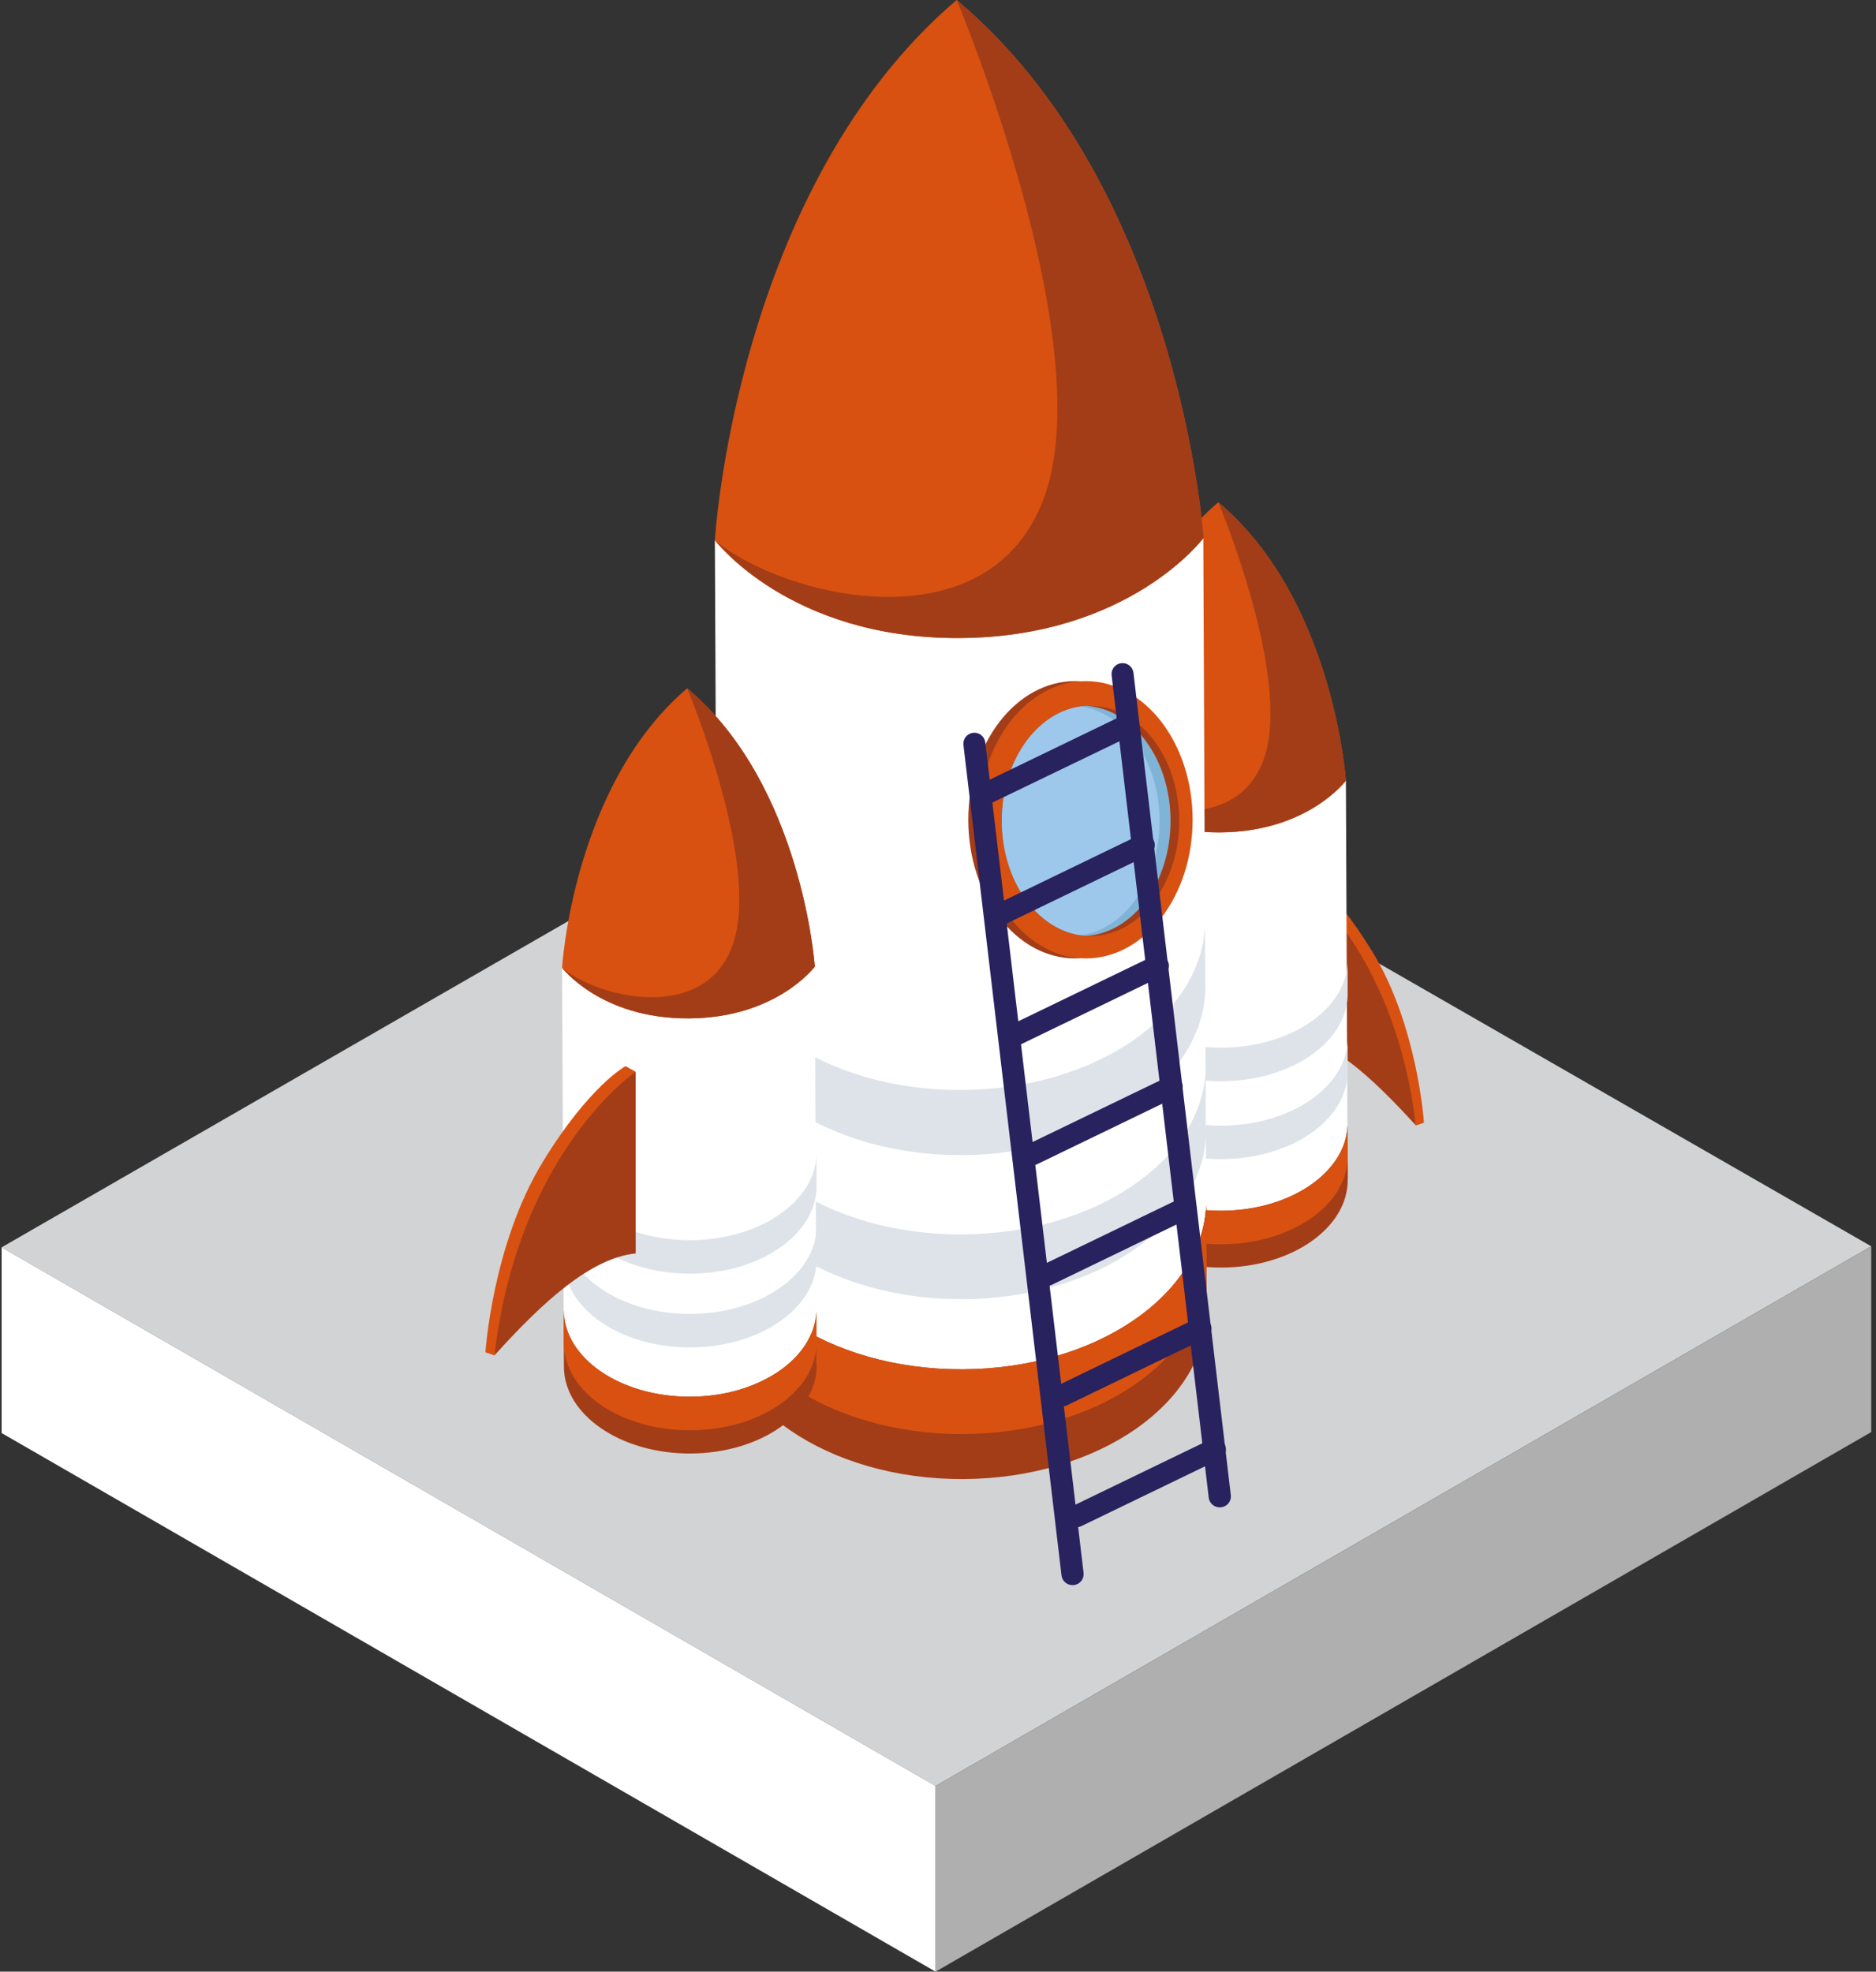 <svg width="294" height="309" viewBox="0 0 294 309" fill="none" xmlns="http://www.w3.org/2000/svg">
<rect x="0" y="0" width="294" height="309" fill="#333333" stroke="none"/>
<g clip-path="url(#clip0)">
<path d="M0.254 195.483L146.619 279.896L293.254 195.321L146.75 111.141L0.254 195.483Z" fill="#D2D3D4"/>
<path d="M0.254 195.483V224.588L146.619 309V279.896L0.254 195.483Z" fill="white"/>
<path d="M293.254 195.321L146.619 279.896V309L293.254 224.433V195.321Z" fill="#AFAFAF"/>
<path d="M221.889 176.384L223.156 175.952C223.156 175.952 222.175 160.764 215.087 149.17C208.508 138.409 203.45 135.717 203.45 135.717L202.021 136.488C202.021 136.488 217.071 150.257 221.889 176.384Z" fill="#D85111"/>
<path d="M202.021 136.504C202.021 136.504 218.476 147.589 221.889 176.384C215.017 168.802 208.276 162.669 202.021 162.044V136.504Z" fill="#A33D18"/>
<path d="M211.172 175.99C211.172 183.542 202.369 189.706 191.435 189.752C180.502 189.798 171.606 183.72 171.568 176.168L171.328 122.518L210.925 122.341L211.157 175.566C211.164 175.705 211.172 175.852 211.172 175.99Z" fill="white"/>
<path d="M210.925 122.341C210.925 122.341 204.941 130.395 191.157 130.456C177.374 130.518 171.328 122.519 171.328 122.519C171.328 122.519 173.004 93.978 190.926 78.72C208.995 93.839 210.925 122.341 210.925 122.341Z" fill="#D85111"/>
<path d="M210.925 122.341C210.925 122.341 204.941 130.395 191.157 130.456C177.374 130.518 171.328 122.519 171.328 122.519C176.733 127.108 193.783 131.451 198.122 118.77C202.462 106.088 190.934 78.72 190.934 78.72C208.995 93.839 210.925 122.341 210.925 122.341Z" fill="#A33D18"/>
<path d="M211.21 184.892C211.249 192.444 202.407 198.607 191.473 198.654C180.539 198.7 171.628 192.622 171.628 185.07L171.59 176.168C171.628 183.72 180.516 189.806 191.458 189.752C202.183 189.706 210.893 183.774 211.187 176.415L211.225 184.468C211.21 184.607 211.21 184.715 211.21 184.892Z" fill="#A33D18"/>
<path d="M211.195 181.244C211.195 181.382 211.195 181.529 211.195 181.668C210.901 189.027 202.191 194.959 191.466 195.005C180.524 195.059 171.636 188.973 171.598 181.421V176.168C171.636 183.72 180.524 189.806 191.466 189.752C202.191 189.706 210.901 183.774 211.195 176.415V180.819C211.187 180.958 211.195 181.097 211.195 181.244Z" fill="#D85111"/>
<path d="M211.195 167.899C211.195 168.038 211.195 168.184 211.195 168.323C210.901 175.682 202.191 181.614 191.466 181.66C180.524 181.714 171.636 175.628 171.598 168.076V162.831C171.636 170.383 180.524 176.461 191.466 176.415C202.191 176.361 210.901 170.429 211.195 163.07V167.475C211.187 167.614 211.195 167.745 211.195 167.899Z" fill="#DDE3E8"/>
<path d="M211.195 155.688C211.195 155.827 211.195 155.973 211.195 156.112C210.901 163.464 202.191 169.403 191.466 169.449C180.524 169.496 171.636 163.417 171.598 155.865V150.612C171.636 158.164 180.524 164.25 191.466 164.196C202.191 164.15 210.901 158.218 211.195 150.859V155.264C211.187 155.403 211.195 155.541 211.195 155.688Z" fill="#DDE3E8"/>
<path d="M189.049 187.993C189.111 202.595 172.062 214.506 150.897 214.598C129.731 214.691 112.574 202.943 112.504 188.371L112.033 84.682L188.578 84.335L189.019 187.206C189.034 187.446 189.042 187.723 189.049 187.993Z" fill="white"/>
<path d="M188.617 84.304C188.617 84.304 177.034 99.863 150.364 99.994C123.693 100.125 112.033 84.651 112.033 84.651C112.033 84.651 115.261 29.536 149.924 0C184.833 29.22 188.617 84.304 188.617 84.304Z" fill="#D85111"/>
<path d="M188.617 84.304C188.617 84.304 177.034 99.863 150.364 99.994C123.693 100.125 112.033 84.651 112.033 84.651C122.458 93.522 155.445 101.907 163.823 77.408C172.201 52.909 149.924 0 149.924 0C184.833 29.22 188.617 84.304 188.617 84.304Z" fill="#A33D18"/>
<path d="M189.126 205.195C189.188 219.789 172.139 231.7 150.981 231.8C129.824 231.9 112.651 220.137 112.581 205.573L112.504 188.371C112.573 202.973 129.762 214.729 150.896 214.598C171.637 214.506 188.47 203.027 189.026 188.819L189.103 204.377C189.119 204.647 189.126 204.917 189.126 205.195Z" fill="#A33D18"/>
<path d="M189.096 198.145C189.096 198.422 189.096 198.692 189.096 198.962C188.54 213.186 171.706 224.649 150.966 224.749C129.832 224.842 112.643 213.086 112.574 198.522L112.527 188.371C112.597 202.973 129.785 214.729 150.92 214.598C171.66 214.506 188.493 203.027 189.049 188.819L189.088 197.304C189.08 197.597 189.088 197.867 189.096 198.145Z" fill="#D85111"/>
<path d="M188.996 177.001C188.996 177.271 188.996 177.549 188.996 177.819C188.432 192.043 171.599 203.506 150.866 203.606C129.724 203.698 112.536 191.943 112.474 177.379L112.428 167.228C112.49 181.83 129.678 193.586 150.82 193.454C171.553 193.362 188.386 181.884 188.95 167.667V176.152C188.988 176.438 188.996 176.716 188.996 177.001Z" fill="#DDE3E8"/>
<path d="M188.894 154.423C188.894 154.701 188.894 154.979 188.894 155.241C188.331 169.465 171.497 180.936 150.765 181.028C129.623 181.128 112.434 169.373 112.372 154.801L112.311 144.604C112.372 159.198 129.561 170.954 150.703 170.83C171.436 170.73 188.269 159.26 188.833 145.043L188.871 153.528C188.887 153.86 188.894 154.153 188.894 154.423Z" fill="#DDE3E8"/>
<path d="M127.94 205.141C127.94 212.693 119.137 218.856 108.195 218.902C97.254 218.949 88.366 212.87 88.335 205.318L88.088 151.669L127.693 151.491L127.924 204.717C127.932 204.855 127.932 204.994 127.94 205.141Z" fill="white"/>
<path d="M127.693 151.492C127.693 151.492 121.708 159.545 107.925 159.607C94.142 159.668 88.088 151.669 88.088 151.669C88.088 151.669 89.771 123.128 107.693 107.87C125.754 123.005 127.693 151.492 127.693 151.492Z" fill="#D85111"/>
<path d="M127.693 151.492C127.693 151.492 121.708 159.545 107.925 159.607C94.142 159.668 88.088 151.669 88.088 151.669C93.493 156.297 110.55 160.594 114.882 147.92C119.214 135.246 107.693 107.87 107.693 107.87C125.754 123.005 127.693 151.492 127.693 151.492Z" fill="#A33D18"/>
<path d="M127.979 214.027C127.979 221.587 119.176 227.742 108.242 227.796C97.309 227.85 88.413 221.764 88.374 214.212L88.336 205.311C88.336 212.862 97.262 218.949 108.196 218.895C118.929 218.848 127.639 212.916 127.925 205.557V213.603C127.971 213.749 127.979 213.896 127.979 214.027Z" fill="#A33D18"/>
<path d="M127.962 210.386C127.962 210.533 127.962 210.672 127.962 210.811C127.677 218.17 118.966 224.109 108.241 224.156C97.299 224.202 88.404 218.123 88.373 210.571V205.318C88.373 212.87 97.299 218.956 108.233 218.902C118.966 218.856 127.677 212.924 127.962 205.565V209.97C127.954 210.101 127.962 210.247 127.962 210.386Z" fill="#D85111"/>
<path d="M127.962 197.404C127.962 197.543 127.962 197.689 127.962 197.828C127.677 205.187 118.966 211.119 108.241 211.165C97.299 211.219 88.404 205.133 88.373 197.581V192.328C88.373 199.888 97.299 205.966 108.233 205.92C118.966 205.866 127.677 199.934 127.962 192.575V196.98C127.954 197.118 127.962 197.257 127.962 197.404Z" fill="#DDE3E8"/>
<path d="M127.962 185.849C127.962 185.988 127.962 186.135 127.962 186.273C127.677 193.632 118.966 199.564 108.241 199.611C97.299 199.665 88.404 193.578 88.373 186.027V180.781C88.373 188.333 97.299 194.412 108.233 194.365C118.966 194.311 127.677 188.379 127.962 181.02V185.425C127.954 185.564 127.962 185.703 127.962 185.849Z" fill="#DDE3E8"/>
<path d="M168.494 150.204C177.744 150.204 185.243 140.475 185.243 128.474C185.243 116.473 177.744 106.744 168.494 106.744C159.245 106.744 151.746 116.473 151.746 128.474C151.746 140.475 159.245 150.204 168.494 150.204Z" fill="#A33D18"/>
<path d="M170.155 150.204C179.404 150.204 186.903 140.475 186.903 128.474C186.903 116.473 179.404 106.744 170.155 106.744C160.905 106.744 153.406 116.473 153.406 128.474C153.406 140.475 160.905 150.204 170.155 150.204Z" fill="#D85111"/>
<path d="M184.802 128.644C184.802 138.618 178.578 146.694 170.903 146.694C170.687 146.694 170.47 146.694 170.262 146.694H170.185C162.841 146.208 156.988 138.325 156.988 128.667C156.988 119.009 162.841 111.126 170.185 110.647H170.262C170.475 110.636 170.689 110.636 170.903 110.647C178.578 110.593 184.802 118.678 184.802 128.644Z" fill="#A33D18"/>
<path d="M183.443 128.643C183.443 138.301 177.598 146.185 170.254 146.671H170.177C169.9 146.653 169.624 146.619 169.351 146.57C162.401 145.591 156.996 137.939 156.996 128.643C156.996 119.348 162.401 111.673 169.351 110.717C169.624 110.666 169.9 110.635 170.177 110.624H170.254C177.598 111.102 183.443 118.986 183.443 128.643Z" fill="#80B4D6"/>
<path d="M181.721 128.644C181.721 137.939 176.316 145.614 169.366 146.571C162.417 145.591 157.012 137.939 157.012 128.644C157.012 119.349 162.417 111.673 169.366 110.717C176.308 111.704 181.721 119.349 181.721 128.644Z" fill="#9DC8EB"/>
<path d="M77.487 212.423L76.074 211.937C76.074 211.937 77.171 195.013 85.07 182.085C92.398 170.09 98.035 167.089 98.035 167.089L99.625 167.968C99.625 167.968 82.831 183.303 77.487 212.423Z" fill="#D85111"/>
<path d="M99.624 167.969C99.624 167.969 81.285 180.311 77.486 212.423C85.138 203.938 92.652 197.135 99.624 196.44V167.969Z" fill="#A33D18"/>
<path d="M167.937 248.415C168.048 248.427 168.159 248.427 168.269 248.415C168.498 248.393 168.719 248.326 168.921 248.217C169.122 248.109 169.3 247.961 169.444 247.783C169.588 247.605 169.695 247.4 169.758 247.18C169.822 246.96 169.841 246.73 169.814 246.502L154.409 116.355C154.356 115.902 154.125 115.488 153.766 115.205C153.408 114.923 152.952 114.794 152.498 114.847C152.044 114.9 151.63 115.131 151.347 115.489C151.064 115.847 150.935 116.303 150.988 116.756L166.355 246.903C166.403 247.299 166.587 247.666 166.876 247.941C167.164 248.217 167.539 248.384 167.937 248.415Z" fill="#28225E"/>
<path d="M191.011 236.227C191.122 236.239 191.233 236.239 191.343 236.227C191.571 236.206 191.792 236.14 191.994 236.032C192.196 235.924 192.374 235.777 192.518 235.6C192.661 235.422 192.768 235.218 192.832 234.998C192.896 234.779 192.915 234.549 192.888 234.322L177.63 105.44C177.603 105.215 177.533 104.998 177.423 104.801C177.312 104.604 177.164 104.43 176.987 104.29C176.809 104.15 176.606 104.047 176.388 103.985C176.171 103.923 175.943 103.905 175.719 103.932C175.494 103.958 175.277 104.028 175.079 104.138C174.882 104.249 174.708 104.397 174.568 104.574C174.428 104.751 174.324 104.954 174.262 105.172C174.201 105.389 174.183 105.616 174.209 105.841L189.428 234.716C189.476 235.112 189.66 235.479 189.948 235.755C190.237 236.031 190.613 236.198 191.011 236.227Z" fill="#28225E"/>
<path d="M154.58 125.982C154.883 125.998 155.185 125.94 155.46 125.813L177.266 115.291C177.488 115.205 177.689 115.074 177.858 114.906C178.026 114.738 178.158 114.537 178.245 114.316C178.331 114.095 178.372 113.859 178.362 113.621C178.353 113.384 178.295 113.151 178.191 112.937C178.087 112.724 177.94 112.534 177.759 112.379C177.579 112.225 177.368 112.11 177.14 112.041C176.913 111.973 176.673 111.952 176.437 111.98C176.201 112.008 175.973 112.085 175.768 112.205L153.955 122.75C153.616 122.918 153.341 123.192 153.173 123.53C153.005 123.868 152.952 124.252 153.023 124.623C153.094 124.994 153.285 125.332 153.566 125.584C153.847 125.836 154.203 125.99 154.58 126.021V125.982Z" fill="#28225E"/>
<path d="M156.959 144.873C157.259 144.897 157.561 144.839 157.831 144.703L179.877 134.043C180.098 133.957 180.299 133.826 180.468 133.658C180.636 133.49 180.768 133.289 180.855 133.068C180.942 132.847 180.982 132.611 180.972 132.373C180.963 132.136 180.905 131.903 180.801 131.689C180.697 131.476 180.55 131.286 180.37 131.131C180.189 130.977 179.978 130.862 179.75 130.793C179.523 130.725 179.283 130.704 179.047 130.732C178.811 130.76 178.583 130.837 178.379 130.957L156.333 141.626C155.992 141.791 155.716 142.064 155.546 142.402C155.376 142.74 155.323 143.125 155.394 143.497C155.465 143.868 155.657 144.206 155.94 144.458C156.223 144.709 156.581 144.861 156.959 144.889V144.873Z" fill="#28225E"/>
<path d="M159.275 163.764C159.576 163.787 159.877 163.728 160.148 163.595L182.093 152.98C182.314 152.894 182.515 152.763 182.684 152.595C182.852 152.428 182.984 152.227 183.071 152.006C183.158 151.785 183.198 151.548 183.189 151.311C183.179 151.073 183.121 150.84 183.017 150.627C182.913 150.413 182.767 150.223 182.586 150.069C182.405 149.915 182.194 149.8 181.966 149.731C181.739 149.662 181.499 149.641 181.263 149.669C181.027 149.698 180.8 149.774 180.595 149.895L158.65 160.509C158.309 160.674 158.032 160.947 157.862 161.285C157.693 161.624 157.639 162.008 157.71 162.38C157.782 162.752 157.974 163.089 158.256 163.341C158.539 163.593 158.897 163.744 159.275 163.772V163.764Z" fill="#28225E"/>
<path d="M161.591 182.656C161.895 182.679 162.199 182.62 162.472 182.486L184.255 171.949C184.476 171.863 184.677 171.732 184.846 171.564C185.014 171.396 185.146 171.196 185.233 170.975C185.32 170.753 185.36 170.517 185.351 170.279C185.341 170.042 185.283 169.809 185.179 169.596C185.075 169.382 184.929 169.192 184.748 169.038C184.567 168.883 184.356 168.768 184.128 168.7C183.901 168.631 183.661 168.61 183.425 168.638C183.189 168.666 182.962 168.743 182.757 168.864L160.966 179.393C160.625 179.558 160.349 179.831 160.179 180.169C160.009 180.508 159.956 180.892 160.027 181.264C160.098 181.636 160.29 181.973 160.573 182.225C160.856 182.477 161.214 182.628 161.591 182.656Z" fill="#28225E"/>
<path d="M163.907 201.547C164.207 201.569 164.508 201.514 164.78 201.385L186.4 190.925C186.622 190.839 186.823 190.707 186.992 190.54C187.16 190.372 187.292 190.171 187.379 189.95C187.465 189.729 187.505 189.492 187.496 189.255C187.487 189.018 187.429 188.785 187.325 188.571C187.221 188.357 187.074 188.167 186.893 188.013C186.712 187.859 186.502 187.744 186.274 187.675C186.046 187.606 185.807 187.586 185.571 187.614C185.335 187.642 185.107 187.719 184.902 187.839L163.282 198.291C162.873 198.497 162.562 198.855 162.417 199.289C162.272 199.723 162.305 200.196 162.509 200.606C162.64 200.87 162.838 201.096 163.083 201.261C163.328 201.427 163.612 201.525 163.907 201.547Z" fill="#28225E"/>
<path d="M166.271 220.446C166.572 220.464 166.872 220.406 167.144 220.276L188.764 209.809C188.986 209.722 189.187 209.591 189.356 209.424C189.524 209.256 189.656 209.055 189.743 208.834C189.829 208.613 189.87 208.376 189.86 208.139C189.851 207.901 189.793 207.669 189.689 207.455C189.585 207.241 189.438 207.051 189.257 206.897C189.077 206.743 188.866 206.628 188.638 206.559C188.411 206.49 188.171 206.469 187.935 206.498C187.699 206.526 187.471 206.603 187.266 206.723L165.646 217.198C165.305 217.364 165.028 217.636 164.858 217.975C164.689 218.313 164.635 218.698 164.707 219.069C164.778 219.441 164.97 219.779 165.252 220.03C165.535 220.282 165.893 220.433 166.271 220.461V220.446Z" fill="#28225E"/>
<path d="M168.603 239.336C168.906 239.359 169.21 239.301 169.483 239.166L191.027 228.745C191.248 228.659 191.45 228.528 191.618 228.36C191.787 228.192 191.918 227.992 192.005 227.77C192.092 227.549 192.132 227.313 192.123 227.075C192.114 226.838 192.055 226.605 191.952 226.391C191.848 226.178 191.701 225.988 191.52 225.834C191.339 225.679 191.128 225.564 190.901 225.496C190.673 225.427 190.434 225.406 190.198 225.434C189.962 225.462 189.734 225.539 189.529 225.659L167.978 236.081C167.637 236.246 167.36 236.519 167.19 236.857C167.021 237.195 166.967 237.58 167.039 237.952C167.11 238.323 167.302 238.661 167.585 238.913C167.867 239.165 168.225 239.316 168.603 239.344V239.336Z" fill="#28225E"/>
</g>
<defs>
<clipPath id="clip0">
<rect width="293" height="309" fill="white" transform="translate(0.254)"/>
</clipPath>
</defs>
</svg>
